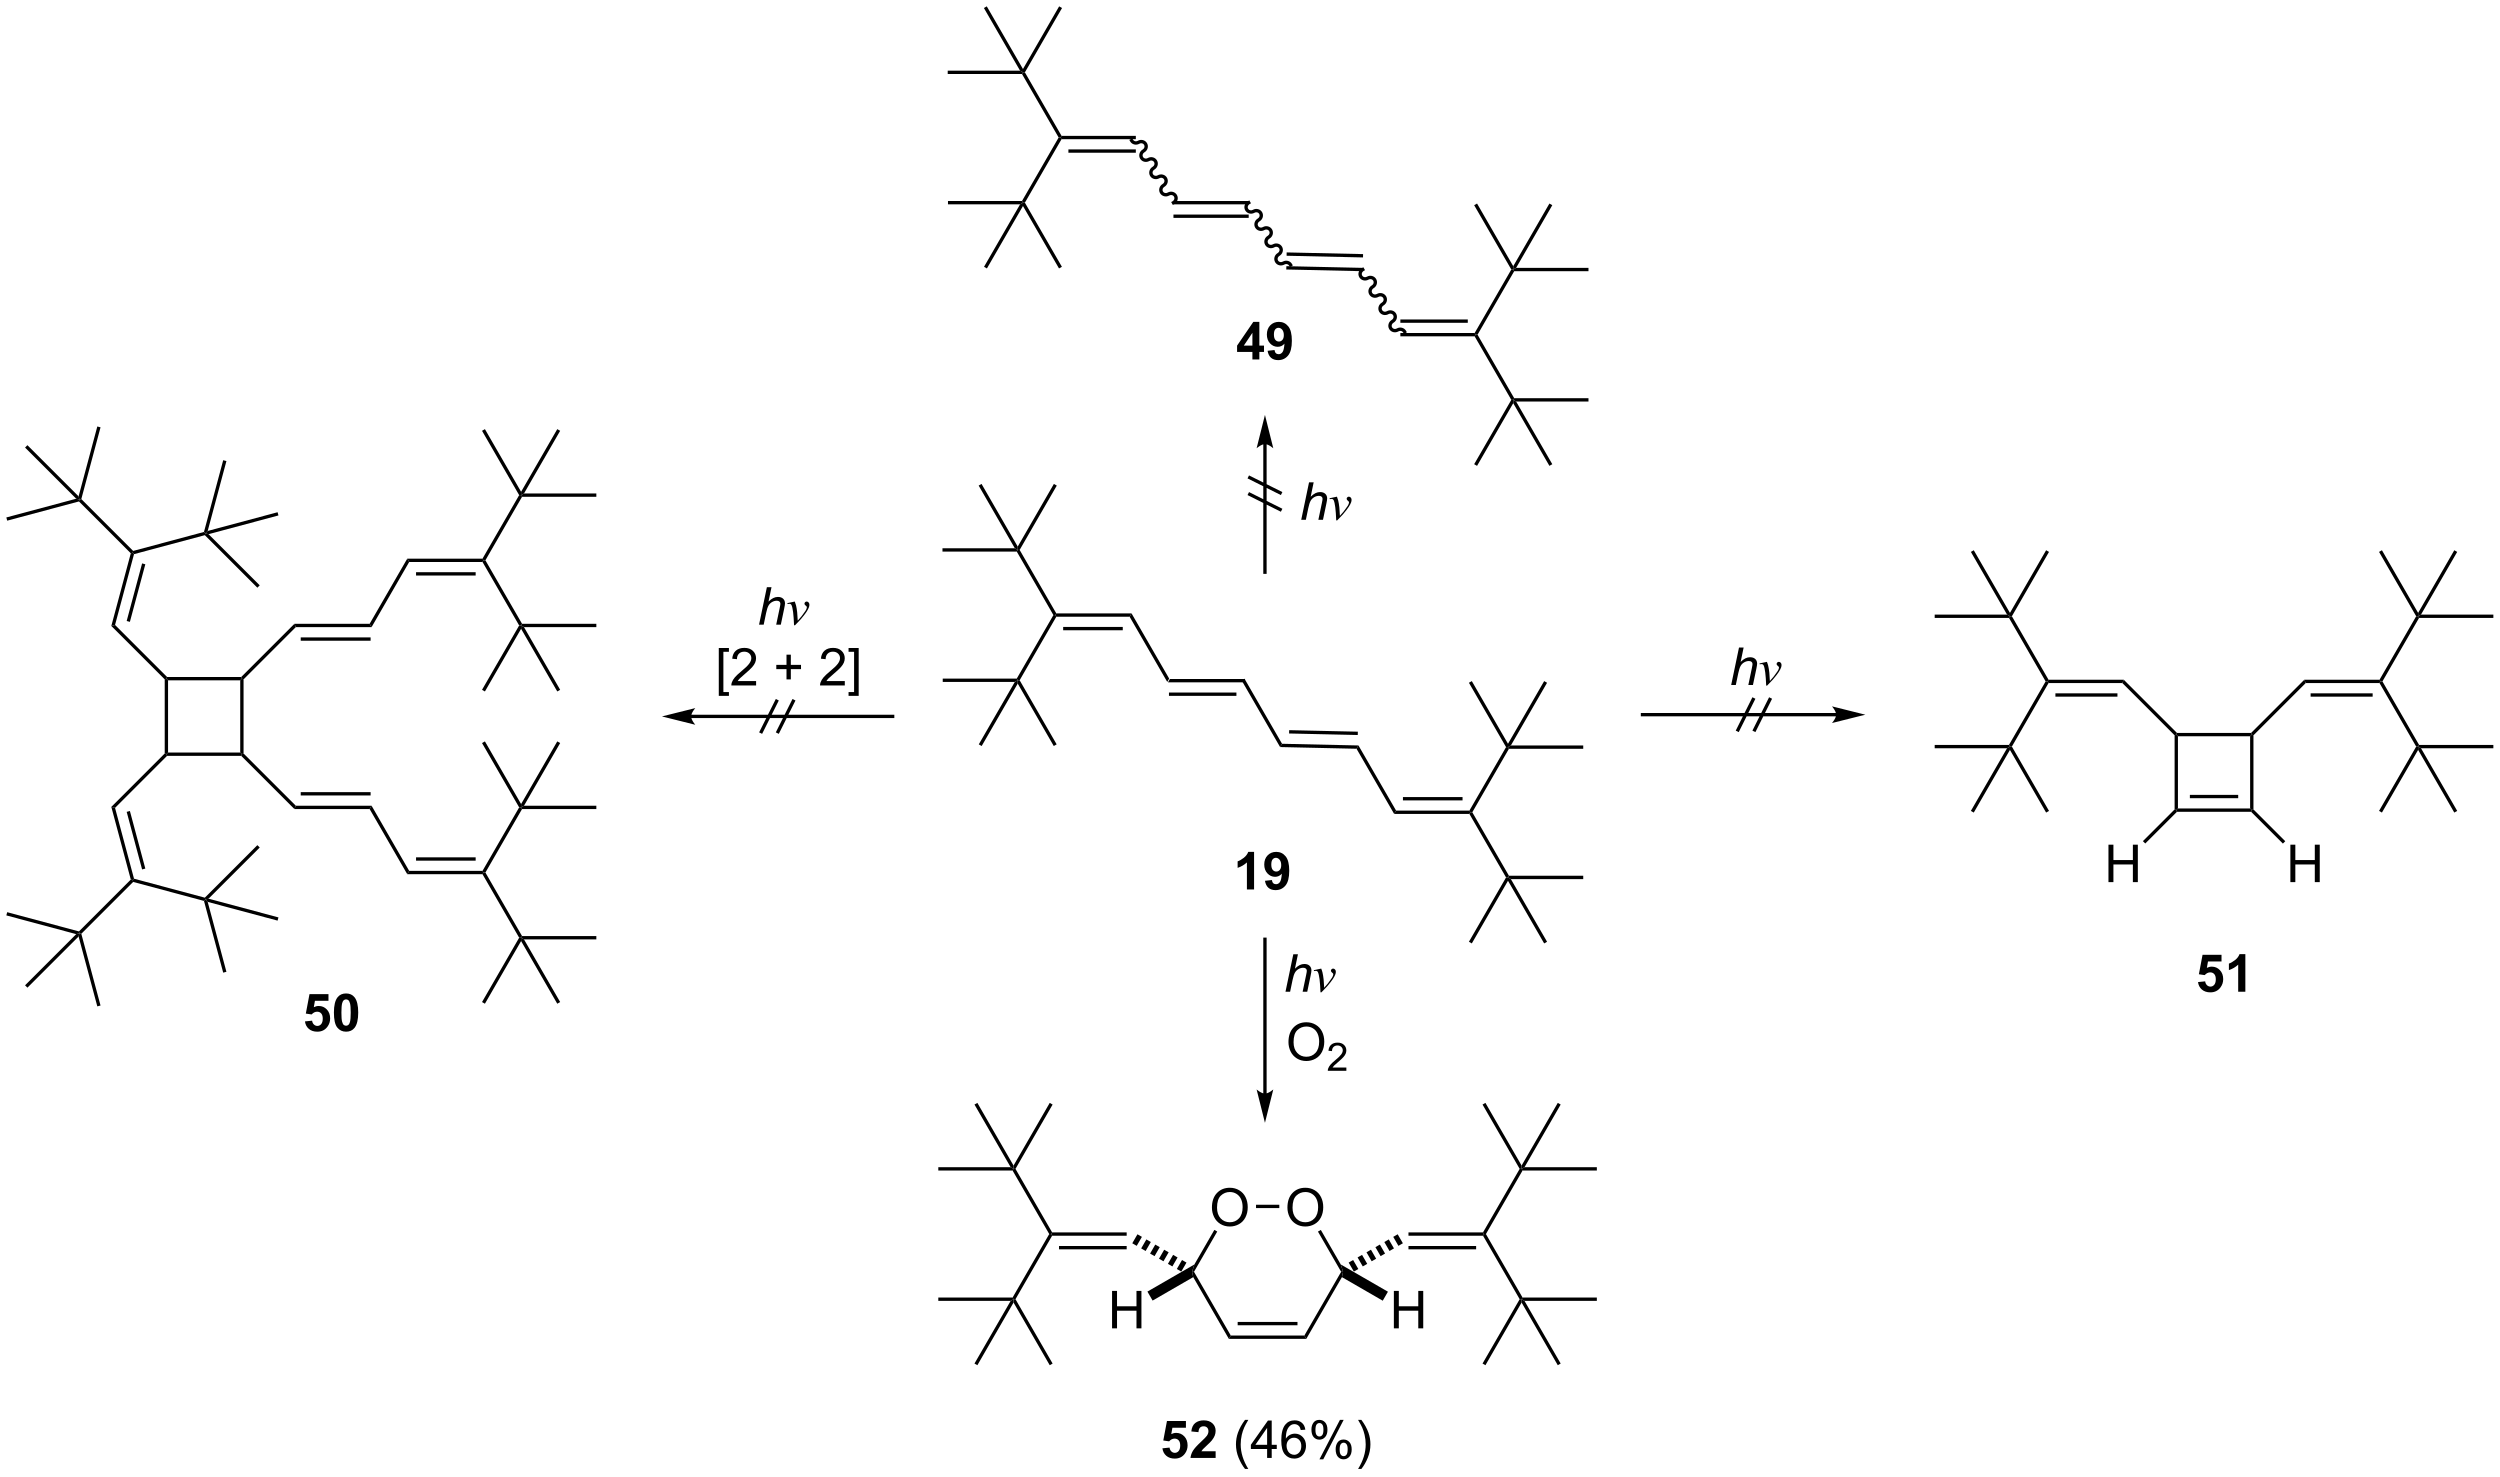 <?xml version="1.0" encoding="UTF-8"?>
<!DOCTYPE svg PUBLIC '-//W3C//DTD SVG 1.0//EN'
          'http://www.w3.org/TR/2001/REC-SVG-20010904/DTD/svg10.dtd'>
<svg stroke-dasharray="none" shape-rendering="auto" xmlns="http://www.w3.org/2000/svg" font-family="'Dialog'" text-rendering="auto" width="1024" fill-opacity="1" color-interpolation="auto" color-rendering="auto" preserveAspectRatio="xMidYMid meet" font-size="12px" viewBox="0 0 1024 605" fill="black" xmlns:xlink="http://www.w3.org/1999/xlink" stroke="black" image-rendering="auto" stroke-miterlimit="10" stroke-linecap="square" stroke-linejoin="miter" font-style="normal" stroke-width="1" height="605" stroke-dashoffset="0" font-weight="normal" stroke-opacity="1"
><!--Generated by the Batik Graphics2D SVG Generator--><defs id="genericDefs"
  /><g
  ><defs id="defs1"
    ><clipPath clipPathUnits="userSpaceOnUse" id="clipPath1"
      ><path d="M0.633 0.633 L393.902 0.633 L393.902 232.738 L0.633 232.738 L0.633 0.633 Z"
      /></clipPath
      ><clipPath clipPathUnits="userSpaceOnUse" id="clipPath2"
      ><path d="M27.096 8.396 L27.096 234.047 L409.43 234.047 L409.43 8.396 Z"
      /></clipPath
    ></defs
    ><g transform="scale(2.604,2.604) translate(-0.633,-0.633) matrix(1.029,0,0,1.029,-27.238,-8.003)"
    ><path d="M217.432 112.185 L217.137 112.695 L205.629 112.695 L205.923 112.185 ZM216.089 114.257 L205.776 114.257 L205.776 114.767 L216.089 114.767 Z" stroke="none" clip-path="url(#clipPath2)"
    /></g
    ><g transform="matrix(2.678,0,0,2.678,-72.57,-22.485)"
    ><path d="M217.137 112.695 L217.432 112.185 L223.188 122.155 L222.89 122.659 Z" stroke="none" clip-path="url(#clipPath2)"
    /></g
    ><g transform="matrix(2.678,0,0,2.678,-72.57,-22.485)"
    ><path d="M205.923 112.185 L205.629 112.695 L199.874 102.729 L200.169 102.219 Z" stroke="none" clip-path="url(#clipPath2)"
    /></g
    ><g transform="matrix(2.678,0,0,2.678,-72.57,-22.485)"
    ><path d="M200.169 102.219 L199.874 102.729 L188.66 102.729 L188.513 102.474 L188.66 102.219 ZM198.826 104.29 L189.709 104.29 L189.709 104.8 L198.826 104.8 Z" stroke="none" clip-path="url(#clipPath2)"
    /></g
    ><g transform="matrix(2.678,0,0,2.678,-72.57,-22.485)"
    ><path d="M188.66 102.219 L188.513 102.474 L188.219 102.474 L182.611 92.762 L182.759 92.507 L183.053 92.507 Z" stroke="none" clip-path="url(#clipPath2)"
    /></g
    ><g transform="matrix(2.678,0,0,2.678,-72.57,-22.485)"
    ><path d="M188.219 102.474 L188.513 102.474 L188.66 102.729 L183.053 112.44 L182.759 112.44 L182.611 112.185 Z" stroke="none" clip-path="url(#clipPath2)"
    /></g
    ><g transform="matrix(2.678,0,0,2.678,-72.57,-22.485)"
    ><path d="M183.053 92.507 L182.759 92.507 L182.759 91.997 L188.292 82.412 L188.734 82.668 Z" stroke="none" clip-path="url(#clipPath2)"
    /></g
    ><g transform="matrix(2.678,0,0,2.678,-72.57,-22.485)"
    ><path d="M182.317 92.252 L182.759 92.507 L182.611 92.762 L171.25 92.762 L171.25 92.252 Z" stroke="none" clip-path="url(#clipPath2)"
    /></g
    ><g transform="matrix(2.678,0,0,2.678,-72.57,-22.485)"
    ><path d="M182.759 91.997 L182.759 92.507 L182.317 92.252 L176.784 82.668 L177.225 82.412 Z" stroke="none" clip-path="url(#clipPath2)"
    /></g
    ><g transform="matrix(2.678,0,0,2.678,-72.57,-22.485)"
    ><path d="M182.759 112.951 L182.759 112.44 L183.053 112.44 L188.714 122.245 L188.272 122.5 Z" stroke="none" clip-path="url(#clipPath2)"
    /></g
    ><g transform="matrix(2.678,0,0,2.678,-72.57,-22.485)"
    ><path d="M182.611 112.185 L182.759 112.44 L182.317 112.695 L171.29 112.695 L171.29 112.185 Z" stroke="none" clip-path="url(#clipPath2)"
    /></g
    ><g transform="matrix(2.678,0,0,2.678,-72.57,-22.485)"
    ><path d="M182.317 112.695 L182.759 112.44 L182.759 112.951 L177.245 122.5 L176.804 122.245 Z" stroke="none" clip-path="url(#clipPath2)"
    /></g
    ><g transform="matrix(2.678,0,0,2.678,-72.57,-22.485)"
    ><path d="M234.579 122.918 L234.877 122.414 L240.63 132.378 L240.335 132.888 Z" stroke="none" clip-path="url(#clipPath2)"
    /></g
    ><g transform="matrix(2.678,0,0,2.678,-72.57,-22.485)"
    ><path d="M240.335 132.888 L240.63 132.378 L251.844 132.378 L251.991 132.633 L251.844 132.888 ZM241.679 130.816 L250.795 130.816 L250.795 130.306 L241.679 130.306 Z" stroke="none" clip-path="url(#clipPath2)"
    /></g
    ><g transform="matrix(2.678,0,0,2.678,-72.57,-22.485)"
    ><path d="M222.89 122.659 L223.188 122.155 L234.877 122.414 L234.579 122.918 ZM224.264 120.584 L234.769 120.817 L234.78 120.307 L224.275 120.074 Z" stroke="none" clip-path="url(#clipPath2)"
    /></g
    ><g transform="matrix(2.678,0,0,2.678,-72.57,-22.485)"
    ><path d="M251.844 132.888 L251.991 132.633 L252.286 132.633 L257.893 142.344 L257.745 142.6 L257.451 142.6 Z" stroke="none" clip-path="url(#clipPath2)"
    /></g
    ><g transform="matrix(2.678,0,0,2.678,-72.57,-22.485)"
    ><path d="M252.286 132.633 L251.991 132.633 L251.844 132.378 L257.451 122.666 L257.745 122.666 L257.893 122.921 Z" stroke="none" clip-path="url(#clipPath2)"
    /></g
    ><g transform="matrix(2.678,0,0,2.678,-72.57,-22.485)"
    ><path d="M257.745 122.156 L257.745 122.666 L257.451 122.666 L251.77 112.827 L252.212 112.572 Z" stroke="none" clip-path="url(#clipPath2)"
    /></g
    ><g transform="matrix(2.678,0,0,2.678,-72.57,-22.485)"
    ><path d="M257.893 122.921 L257.745 122.666 L258.187 122.411 L269.254 122.411 L269.254 122.921 Z" stroke="none" clip-path="url(#clipPath2)"
    /></g
    ><g transform="matrix(2.678,0,0,2.678,-72.57,-22.485)"
    ><path d="M258.187 122.411 L257.745 122.666 L257.745 122.156 L263.279 112.572 L263.721 112.827 Z" stroke="none" clip-path="url(#clipPath2)"
    /></g
    ><g transform="matrix(2.678,0,0,2.678,-72.57,-22.485)"
    ><path d="M257.451 142.6 L257.745 142.6 L257.745 143.11 L252.212 152.694 L251.77 152.439 Z" stroke="none" clip-path="url(#clipPath2)"
    /></g
    ><g transform="matrix(2.678,0,0,2.678,-72.57,-22.485)"
    ><path d="M258.187 142.855 L257.745 142.6 L257.893 142.344 L269.254 142.344 L269.254 142.855 Z" stroke="none" clip-path="url(#clipPath2)"
    /></g
    ><g transform="matrix(2.678,0,0,2.678,-72.57,-22.485)"
    ><path d="M257.745 143.11 L257.745 142.6 L258.187 142.855 L263.721 152.439 L263.279 152.694 Z" stroke="none" clip-path="url(#clipPath2)"
    /></g
    ><g transform="matrix(2.678,0,0,2.678,-72.57,-22.485)"
    ><path d="M218.909 144.44 L217.813 144.44 L217.813 140.302 Q217.211 140.864 216.394 141.135 L216.394 140.138 Q216.823 139.997 217.326 139.607 Q217.831 139.213 218.019 138.69 L218.909 138.69 L218.909 144.44 ZM220.575 143.114 L221.637 142.997 Q221.676 143.323 221.84 143.479 Q222.004 143.635 222.273 143.635 Q222.614 143.635 222.851 143.323 Q223.09 143.01 223.155 142.026 Q222.741 142.505 222.122 142.505 Q221.445 142.505 220.955 141.984 Q220.465 141.463 220.465 140.627 Q220.465 139.755 220.981 139.224 Q221.499 138.69 222.301 138.69 Q223.171 138.69 223.728 139.364 Q224.288 140.036 224.288 141.58 Q224.288 143.151 223.705 143.846 Q223.124 144.541 222.192 144.541 Q221.52 144.541 221.106 144.185 Q220.692 143.825 220.575 143.114 ZM223.059 140.716 Q223.059 140.185 222.814 139.893 Q222.57 139.599 222.249 139.599 Q221.945 139.599 221.744 139.841 Q221.543 140.08 221.543 140.627 Q221.543 141.182 221.762 141.442 Q221.981 141.7 222.309 141.7 Q222.624 141.7 222.84 141.45 Q223.059 141.2 223.059 140.716 Z" stroke="none" clip-path="url(#clipPath2)"
    /></g
    ><g transform="matrix(2.678,0,0,2.678,-72.57,-22.485)"
    ><path d="M220.318 76.323 L220.318 95.919 L220.318 96.174 L220.828 96.174 L220.828 95.919 L220.828 76.323 L220.828 76.068 L220.318 76.068 L220.318 76.323 ZM220.573 71.859 L219.297 76.961 C219.297 76.961 220.015 76.323 220.573 76.323 C221.131 76.323 221.848 76.961 221.848 76.961 ZM218.136 81.11 L217.908 81.566 L223.01 84.117 L223.238 83.661 ZM223.01 86.668 L223.238 86.212 L218.136 83.661 L217.908 84.117 Z" stroke="none" clip-path="url(#clipPath2)"
    /></g
    ><g transform="matrix(2.678,0,0,2.678,-72.57,-22.485)"
    ><path d="M226.121 87.899 L227.316 82.172 L228.024 82.172 L227.566 84.37 Q227.962 83.987 228.3 83.823 Q228.641 83.657 229.001 83.657 Q229.516 83.657 229.8 83.928 Q230.087 84.198 230.087 84.644 Q230.087 84.862 229.962 85.448 L229.449 87.899 L228.743 87.899 L229.269 85.386 Q229.384 84.839 229.384 84.698 Q229.384 84.495 229.243 84.368 Q229.102 84.237 228.837 84.237 Q228.454 84.237 228.105 84.441 Q227.759 84.641 227.561 84.99 Q227.363 85.339 227.199 86.118 L226.829 87.899 L226.121 87.899 Z" stroke="none" clip-path="url(#clipPath2)"
    /></g
    ><g transform="matrix(2.678,0,0,2.678,-72.57,-22.485)"
    ><path d="M230.452 84.605 L231.583 84.362 Q231.702 84.652 231.778 84.954 Q231.882 85.394 231.95 86.001 Q231.981 86.305 232.036 87.29 Q232.523 86.751 232.617 86.62 Q233.132 85.922 233.21 85.8 Q233.34 85.594 233.39 85.438 Q233.434 85.321 233.434 85.214 Q233.434 85.112 233.252 84.98 Q233.07 84.847 233.07 84.683 Q233.07 84.558 233.169 84.462 Q233.27 84.362 233.406 84.362 Q233.57 84.362 233.695 84.498 Q233.82 84.633 233.82 84.831 Q233.82 85.032 233.757 85.214 Q233.656 85.511 233.377 85.941 Q233.101 86.368 232.484 87.087 Q232.406 87.175 231.617 87.993 L231.473 87.993 Q231.38 85.519 231.083 84.907 Q230.984 84.706 230.757 84.706 Q230.661 84.706 230.481 84.743 L230.452 84.605 Z" stroke="none" clip-path="url(#clipPath2)"
    /></g
    ><g transform="matrix(2.678,0,0,2.678,-72.57,-22.485)"
    ><path d="M218.087 39.141 L218.087 39.651 L206.578 39.651 L206.578 39.141 ZM218.087 41.212 L206.578 41.212 L206.578 41.722 L218.087 41.722 Z" stroke="none" clip-path="url(#clipPath2)"
    /></g
    ><g transform="matrix(2.678,0,0,2.678,-72.57,-22.485)"
    ><path d="M217.959 39.175 C217.458 39.464 217.279 40.093 217.559 40.58 C217.84 41.066 218.474 41.226 218.976 40.936 C219.234 40.788 219.556 40.864 219.696 41.106 C219.836 41.348 219.741 41.665 219.483 41.814 C218.981 42.104 218.802 42.733 219.083 43.219 C219.364 43.706 219.998 43.865 220.5 43.576 C220.757 43.427 221.08 43.503 221.22 43.745 C221.36 43.988 221.265 44.305 221.007 44.454 C220.505 44.743 220.326 45.372 220.607 45.859 C220.888 46.345 221.522 46.505 222.024 46.215 C222.281 46.066 222.604 46.142 222.744 46.385 C222.884 46.627 222.788 46.944 222.531 47.093 C222.029 47.383 221.85 48.012 222.131 48.498 C222.412 48.985 223.046 49.144 223.548 48.855 C223.805 48.706 224.128 48.782 224.268 49.024 L224.395 49.245 L224.837 48.99 L224.71 48.769 C224.429 48.283 223.795 48.123 223.293 48.413 C223.035 48.562 222.713 48.486 222.573 48.243 C222.433 48.001 222.528 47.684 222.786 47.535 C223.287 47.245 223.467 46.616 223.186 46.13 C222.905 45.643 222.271 45.484 221.769 45.773 C221.511 45.922 221.189 45.846 221.049 45.604 C220.909 45.361 221.004 45.044 221.262 44.896 C221.764 44.606 221.943 43.977 221.662 43.49 C221.381 43.004 220.747 42.844 220.245 43.134 C219.988 43.283 219.665 43.207 219.525 42.964 C219.385 42.722 219.481 42.405 219.738 42.256 C220.24 41.967 220.419 41.337 220.138 40.851 C219.857 40.364 219.223 40.205 218.721 40.494 C218.464 40.643 218.141 40.567 218.001 40.325 C217.861 40.083 217.957 39.765 218.214 39.617 L218.435 39.489 L218.18 39.047 L217.959 39.175 Z" stroke="none" clip-path="url(#clipPath2)"
    /></g
    ><g transform="matrix(2.678,0,0,2.678,-72.57,-22.485)"
    ><path d="M206.706 39.617 C207.207 39.327 207.386 38.698 207.105 38.212 C206.825 37.725 206.19 37.565 205.689 37.855 C205.431 38.004 205.109 37.928 204.969 37.685 C204.829 37.443 204.924 37.126 205.182 36.977 C205.683 36.688 205.862 36.059 205.582 35.572 C205.301 35.086 204.666 34.926 204.165 35.215 C203.907 35.364 203.585 35.288 203.445 35.046 C203.305 34.804 203.4 34.486 203.658 34.338 C204.159 34.048 204.338 33.419 204.058 32.933 C203.777 32.446 203.143 32.286 202.641 32.576 C202.383 32.725 202.061 32.649 201.921 32.407 C201.781 32.164 201.876 31.847 202.134 31.698 C202.636 31.409 202.815 30.78 202.534 30.293 C202.253 29.807 201.619 29.647 201.117 29.937 C200.859 30.085 200.537 30.009 200.397 29.767 L200.27 29.546 L199.828 29.801 L199.955 30.022 C200.236 30.509 200.87 30.668 201.372 30.379 C201.629 30.23 201.952 30.306 202.092 30.548 C202.232 30.79 202.136 31.108 201.879 31.256 C201.377 31.546 201.198 32.175 201.479 32.661 C201.76 33.148 202.394 33.308 202.896 33.018 C203.153 32.869 203.476 32.945 203.616 33.188 C203.756 33.43 203.66 33.747 203.403 33.896 C202.901 34.185 202.722 34.814 203.003 35.301 C203.284 35.787 203.918 35.947 204.42 35.657 C204.677 35.509 205 35.585 205.139 35.827 C205.28 36.069 205.184 36.386 204.927 36.535 C204.425 36.825 204.246 37.454 204.527 37.94 C204.808 38.427 205.442 38.587 205.944 38.297 C206.201 38.148 206.523 38.224 206.663 38.466 C206.803 38.709 206.708 39.026 206.451 39.175 L206.23 39.302 L206.484 39.744 L206.706 39.617 Z" stroke="none" clip-path="url(#clipPath2)"
    /></g
    ><g transform="matrix(2.678,0,0,2.678,-72.57,-22.485)"
    ><path d="M200.824 29.174 L200.824 29.684 L189.462 29.684 L189.315 29.429 L189.462 29.174 ZM200.824 31.245 L190.511 31.245 L190.511 31.756 L200.824 31.756 Z" stroke="none" clip-path="url(#clipPath2)"
    /></g
    ><g transform="matrix(2.678,0,0,2.678,-72.57,-22.485)"
    ><path d="M189.462 29.174 L189.315 29.429 L189.02 29.429 L183.413 19.717 L183.561 19.462 L183.855 19.462 Z" stroke="none" clip-path="url(#clipPath2)"
    /></g
    ><g transform="matrix(2.678,0,0,2.678,-72.57,-22.485)"
    ><path d="M189.02 29.429 L189.315 29.429 L189.462 29.684 L183.855 39.396 L183.561 39.396 L183.413 39.141 Z" stroke="none" clip-path="url(#clipPath2)"
    /></g
    ><g transform="matrix(2.678,0,0,2.678,-72.57,-22.485)"
    ><path d="M183.855 19.462 L183.561 19.462 L183.561 18.952 L189.094 9.368 L189.536 9.623 Z" stroke="none" clip-path="url(#clipPath2)"
    /></g
    ><g transform="matrix(2.678,0,0,2.678,-72.57,-22.485)"
    ><path d="M183.119 19.207 L183.561 19.462 L183.413 19.717 L172.052 19.717 L172.052 19.207 Z" stroke="none" clip-path="url(#clipPath2)"
    /></g
    ><g transform="matrix(2.678,0,0,2.678,-72.57,-22.485)"
    ><path d="M183.561 18.952 L183.561 19.462 L183.119 19.207 L177.585 9.623 L178.027 9.368 Z" stroke="none" clip-path="url(#clipPath2)"
    /></g
    ><g transform="matrix(2.678,0,0,2.678,-72.57,-22.485)"
    ><path d="M183.561 39.906 L183.561 39.396 L183.855 39.396 L189.516 49.2 L189.074 49.455 Z" stroke="none" clip-path="url(#clipPath2)"
    /></g
    ><g transform="matrix(2.678,0,0,2.678,-72.57,-22.485)"
    ><path d="M183.413 39.141 L183.561 39.396 L183.119 39.651 L172.092 39.651 L172.092 39.141 Z" stroke="none" clip-path="url(#clipPath2)"
    /></g
    ><g transform="matrix(2.678,0,0,2.678,-72.57,-22.485)"
    ><path d="M183.119 39.651 L183.561 39.396 L183.561 39.906 L178.047 49.455 L177.606 49.2 Z" stroke="none" clip-path="url(#clipPath2)"
    /></g
    ><g transform="matrix(2.678,0,0,2.678,-72.57,-22.485)"
    ><path d="M235.403 49.4 C234.901 49.69 234.722 50.319 235.003 50.805 C235.284 51.292 235.918 51.451 236.419 51.162 C236.677 51.013 236.999 51.089 237.139 51.331 C237.279 51.574 237.184 51.891 236.927 52.04 C236.425 52.329 236.246 52.958 236.527 53.445 C236.807 53.931 237.442 54.091 237.943 53.801 C238.201 53.653 238.523 53.728 238.663 53.971 C238.803 54.213 238.708 54.53 238.451 54.679 C237.949 54.969 237.77 55.598 238.05 56.084 C238.331 56.571 238.966 56.73 239.467 56.441 C239.725 56.292 240.047 56.368 240.187 56.61 C240.327 56.853 240.232 57.17 239.974 57.319 C239.473 57.608 239.294 58.237 239.574 58.724 C239.855 59.21 240.489 59.37 240.991 59.08 C241.249 58.931 241.571 59.007 241.711 59.25 L241.839 59.471 L242.28 59.216 L242.153 58.995 C241.872 58.508 241.238 58.349 240.736 58.638 C240.479 58.787 240.156 58.711 240.016 58.469 C239.876 58.226 239.972 57.909 240.229 57.761 C240.731 57.471 240.91 56.842 240.629 56.355 C240.348 55.869 239.714 55.709 239.212 55.999 C238.955 56.148 238.632 56.072 238.493 55.829 C238.352 55.587 238.448 55.27 238.705 55.121 C239.207 54.831 239.386 54.202 239.105 53.716 C238.825 53.229 238.19 53.07 237.689 53.359 C237.431 53.508 237.109 53.432 236.969 53.19 C236.829 52.947 236.924 52.63 237.181 52.482 C237.683 52.192 237.862 51.563 237.581 51.076 C237.301 50.59 236.666 50.43 236.165 50.72 C235.907 50.869 235.585 50.793 235.445 50.55 C235.305 50.308 235.4 49.991 235.658 49.842 L235.879 49.715 L235.624 49.273 L235.403 49.4 Z" stroke="none" clip-path="url(#clipPath2)"
    /></g
    ><g transform="matrix(2.678,0,0,2.678,-72.57,-22.485)"
    ><path d="M241.285 59.843 L241.285 59.333 L252.646 59.333 L252.793 59.588 L252.646 59.843 ZM241.285 57.772 L251.597 57.772 L251.597 57.261 L241.285 57.261 Z" stroke="none" clip-path="url(#clipPath2)"
    /></g
    ><g transform="matrix(2.678,0,0,2.678,-72.57,-22.485)"
    ><path d="M223.835 49.617 L223.847 49.107 L235.536 49.366 L235.524 49.876 ZM223.882 47.514 L235.571 47.772 L235.582 47.262 L223.893 47.003 Z" stroke="none" clip-path="url(#clipPath2)"
    /></g
    ><g transform="matrix(2.678,0,0,2.678,-72.57,-22.485)"
    ><path d="M252.646 59.843 L252.793 59.588 L253.088 59.588 L258.695 69.3 L258.548 69.555 L258.253 69.555 Z" stroke="none" clip-path="url(#clipPath2)"
    /></g
    ><g transform="matrix(2.678,0,0,2.678,-72.57,-22.485)"
    ><path d="M253.088 59.588 L252.793 59.588 L252.646 59.333 L258.253 49.621 L258.548 49.621 L258.695 49.876 Z" stroke="none" clip-path="url(#clipPath2)"
    /></g
    ><g transform="matrix(2.678,0,0,2.678,-72.57,-22.485)"
    ><path d="M258.548 49.111 L258.548 49.621 L258.253 49.621 L252.572 39.782 L253.014 39.527 Z" stroke="none" clip-path="url(#clipPath2)"
    /></g
    ><g transform="matrix(2.678,0,0,2.678,-72.57,-22.485)"
    ><path d="M258.695 49.876 L258.548 49.621 L258.989 49.366 L270.056 49.366 L270.056 49.876 Z" stroke="none" clip-path="url(#clipPath2)"
    /></g
    ><g transform="matrix(2.678,0,0,2.678,-72.57,-22.485)"
    ><path d="M258.989 49.366 L258.548 49.621 L258.548 49.111 L264.081 39.527 L264.523 39.782 Z" stroke="none" clip-path="url(#clipPath2)"
    /></g
    ><g transform="matrix(2.678,0,0,2.678,-72.57,-22.485)"
    ><path d="M258.253 69.555 L258.548 69.555 L258.548 70.065 L253.014 79.649 L252.572 79.394 Z" stroke="none" clip-path="url(#clipPath2)"
    /></g
    ><g transform="matrix(2.678,0,0,2.678,-72.57,-22.485)"
    ><path d="M258.989 69.81 L258.548 69.555 L258.695 69.3 L270.056 69.3 L270.056 69.81 Z" stroke="none" clip-path="url(#clipPath2)"
    /></g
    ><g transform="matrix(2.678,0,0,2.678,-72.57,-22.485)"
    ><path d="M258.548 70.065 L258.548 69.555 L258.989 69.81 L264.523 79.394 L264.081 79.649 Z" stroke="none" clip-path="url(#clipPath2)"
    /></g
    ><g transform="matrix(2.678,0,0,2.678,-72.57,-22.485)"
    ><path d="M218.654 63.375 L218.654 62.221 L216.31 62.221 L216.31 61.26 L218.795 57.625 L219.717 57.625 L219.717 61.258 L220.428 61.258 L220.428 62.221 L219.717 62.221 L219.717 63.375 L218.654 63.375 ZM218.654 61.258 L218.654 59.3 L217.339 61.258 L218.654 61.258 ZM220.976 62.05 L222.038 61.932 Q222.077 62.258 222.241 62.414 Q222.405 62.57 222.674 62.57 Q223.015 62.57 223.252 62.258 Q223.491 61.945 223.556 60.961 Q223.142 61.44 222.523 61.44 Q221.845 61.44 221.356 60.919 Q220.866 60.398 220.866 59.562 Q220.866 58.69 221.382 58.159 Q221.9 57.625 222.702 57.625 Q223.572 57.625 224.129 58.3 Q224.689 58.971 224.689 60.516 Q224.689 62.086 224.106 62.781 Q223.525 63.477 222.593 63.477 Q221.921 63.477 221.507 63.12 Q221.093 62.76 220.976 62.05 ZM223.46 59.651 Q223.46 59.12 223.215 58.828 Q222.97 58.534 222.65 58.534 Q222.345 58.534 222.145 58.776 Q221.944 59.016 221.944 59.562 Q221.944 60.117 222.163 60.378 Q222.382 60.635 222.71 60.635 Q223.025 60.635 223.241 60.385 Q223.46 60.135 223.46 59.651 Z" stroke="none" clip-path="url(#clipPath2)"
    /></g
    ><g transform="matrix(2.678,0,0,2.678,-72.57,-22.485)"
    ><path d="M224.011 193.103 Q224.011 191.676 224.777 190.871 Q225.543 190.064 226.754 190.064 Q227.545 190.064 228.181 190.444 Q228.819 190.822 229.152 191.499 Q229.488 192.176 229.488 193.035 Q229.488 193.908 229.136 194.595 Q228.785 195.283 228.139 195.637 Q227.496 195.991 226.748 195.991 Q225.941 195.991 225.303 195.6 Q224.668 195.207 224.339 194.533 Q224.011 193.856 224.011 193.103 ZM224.793 193.113 Q224.793 194.15 225.347 194.746 Q225.905 195.34 226.746 195.34 Q227.6 195.34 228.152 194.738 Q228.707 194.137 228.707 193.033 Q228.707 192.332 228.47 191.811 Q228.233 191.291 227.777 191.004 Q227.324 190.715 226.756 190.715 Q225.951 190.715 225.371 191.27 Q224.793 191.822 224.793 193.113 Z" stroke="none" clip-path="url(#clipPath2)"
    /></g
    ><g transform="matrix(2.678,0,0,2.678,-72.57,-22.485)"
    ><path d="M212.463 193.103 Q212.463 191.676 213.228 190.871 Q213.994 190.064 215.205 190.064 Q215.996 190.064 216.632 190.444 Q217.27 190.822 217.603 191.499 Q217.939 192.176 217.939 193.035 Q217.939 193.908 217.588 194.595 Q217.236 195.283 216.59 195.637 Q215.947 195.991 215.2 195.991 Q214.392 195.991 213.754 195.6 Q213.119 195.207 212.791 194.533 Q212.463 193.856 212.463 193.103 ZM213.244 193.113 Q213.244 194.15 213.798 194.746 Q214.356 195.34 215.197 195.34 Q216.051 195.34 216.603 194.738 Q217.158 194.137 217.158 193.033 Q217.158 192.332 216.921 191.811 Q216.684 191.291 216.228 191.004 Q215.775 190.715 215.207 190.715 Q214.403 190.715 213.822 191.27 Q213.244 191.822 213.244 193.113 Z" stroke="none" clip-path="url(#clipPath2)"
    /></g
    ><g transform="matrix(2.678,0,0,2.678,-72.57,-22.485)"
    ><path d="M222.768 192.662 L222.768 193.172 L219.208 193.172 L219.208 192.662 Z" stroke="none" clip-path="url(#clipPath2)"
    /></g
    ><g transform="matrix(2.678,0,0,2.678,-72.57,-22.485)"
    ><path d="M212.833 196.506 L213.275 196.761 L209.72 202.919 L209.425 202.919 L209.777 201.799 Z" stroke="none" clip-path="url(#clipPath2)"
    /></g
    ><g transform="matrix(2.678,0,0,2.678,-72.57,-22.485)"
    ><path d="M209.601 203.733 L209.425 202.919 L209.72 202.919 L215.347 212.665 L215.052 213.175 Z" stroke="none" clip-path="url(#clipPath2)"
    /></g
    ><g transform="matrix(2.678,0,0,2.678,-72.57,-22.485)"
    ><path d="M215.052 213.175 L215.347 212.665 L226.601 212.665 L226.896 213.175 ZM216.4 211.096 L225.548 211.096 L225.548 210.586 L216.4 210.586 Z" stroke="none" clip-path="url(#clipPath2)"
    /></g
    ><g transform="matrix(2.678,0,0,2.678,-72.57,-22.485)"
    ><path d="M226.896 213.175 L226.601 212.665 L232.228 202.919 L232.523 202.919 L232.347 203.733 Z" stroke="none" clip-path="url(#clipPath2)"
    /></g
    ><g transform="matrix(2.678,0,0,2.678,-72.57,-22.485)"
    ><path d="M232.171 201.799 L232.523 202.919 L232.228 202.919 L228.678 196.769 L229.12 196.514 Z" stroke="none" clip-path="url(#clipPath2)"
    /></g
    ><g transform="matrix(2.678,0,0,2.678,-72.57,-22.485)"
    ><path d="M240.29 211.568 L240.29 205.841 L241.048 205.841 L241.048 208.193 L244.024 208.193 L244.024 205.841 L244.782 205.841 L244.782 211.568 L244.024 211.568 L244.024 208.868 L241.048 208.868 L241.048 211.568 L240.29 211.568 Z" stroke="none" clip-path="url(#clipPath2)"
    /></g
    ><g transform="matrix(2.678,0,0,2.678,-72.57,-22.485)"
    ><path d="M232.347 203.733 L232.523 202.919 L232.171 201.799 L239.383 205.963 L238.589 207.338 Z" stroke="none" clip-path="url(#clipPath2)"
    /></g
    ><g transform="matrix(2.678,0,0,2.678,-72.57,-22.485)"
    ><path d="M241.669 198.554 L240.987 198.948 L240.194 197.573 L240.875 197.18 ZM240.306 199.341 L239.624 199.735 L238.831 198.36 L239.512 197.967 ZM238.943 200.129 L238.261 200.522 L237.467 199.147 L238.149 198.754 ZM237.579 200.916 L236.898 201.309 L236.104 199.934 L236.786 199.541 ZM236.216 201.703 L235.535 202.096 L234.741 200.721 L235.423 200.328 ZM234.853 202.49 L234.172 202.883 L233.378 201.508 L234.059 201.115 Z" stroke="none" clip-path="url(#clipPath2)"
    /></g
    ><g transform="matrix(2.678,0,0,2.678,-72.57,-22.485)"
    ><path d="M197.189 211.568 L197.189 205.841 L197.947 205.841 L197.947 208.193 L200.924 208.193 L200.924 205.841 L201.681 205.841 L201.681 211.568 L200.924 211.568 L200.924 208.868 L197.947 208.868 L197.947 211.568 L197.189 211.568 Z" stroke="none" clip-path="url(#clipPath2)"
    /></g
    ><g transform="matrix(2.678,0,0,2.678,-72.57,-22.485)"
    ><path d="M207.776 202.883 L207.095 202.49 L207.888 201.115 L208.57 201.508 ZM206.413 202.096 L205.732 201.703 L206.525 200.328 L207.207 200.721 ZM205.05 201.309 L204.368 200.916 L205.162 199.541 L205.844 199.934 ZM203.687 200.522 L203.005 200.129 L203.799 198.754 L204.48 199.147 ZM202.323 199.735 L201.642 199.341 L202.436 197.967 L203.117 198.36 ZM200.96 198.948 L200.279 198.554 L201.072 197.18 L201.754 197.573 Z" stroke="none" clip-path="url(#clipPath2)"
    /></g
    ><g transform="matrix(2.678,0,0,2.678,-72.57,-22.485)"
    ><path d="M203.39 207.32 L202.596 205.945 L209.777 201.799 L209.425 202.919 L209.601 203.733 Z" stroke="none" clip-path="url(#clipPath2)"
    /></g
    ><g transform="matrix(2.678,0,0,2.678,-72.57,-22.485)"
    ><path d="M242.524 197.399 L242.524 196.889 L253.926 196.889 L254.073 197.144 L253.926 197.399 ZM242.524 199.478 L252.873 199.478 L252.873 198.968 L242.524 198.968 Z" stroke="none" clip-path="url(#clipPath2)"
    /></g
    ><g transform="matrix(2.678,0,0,2.678,-72.57,-22.485)"
    ><path d="M199.424 196.889 L199.424 197.399 L188.022 197.399 L187.875 197.144 L188.022 196.889 ZM199.424 198.968 L189.075 198.968 L189.075 199.478 L199.424 199.478 Z" stroke="none" clip-path="url(#clipPath2)"
    /></g
    ><g transform="matrix(2.678,0,0,2.678,-72.57,-22.485)"
    ><path d="M254.368 197.144 L254.073 197.144 L253.926 196.889 L259.533 187.177 L259.827 187.177 L259.974 187.433 Z" stroke="none" clip-path="url(#clipPath2)"
    /></g
    ><g transform="matrix(2.678,0,0,2.678,-72.57,-22.485)"
    ><path d="M253.926 197.399 L254.073 197.144 L254.368 197.144 L259.974 206.856 L259.827 207.111 L259.533 207.111 Z" stroke="none" clip-path="url(#clipPath2)"
    /></g
    ><g transform="matrix(2.678,0,0,2.678,-72.57,-22.485)"
    ><path d="M188.022 196.889 L187.875 197.144 L187.58 197.144 L181.973 187.433 L182.12 187.177 L182.415 187.177 Z" stroke="none" clip-path="url(#clipPath2)"
    /></g
    ><g transform="matrix(2.678,0,0,2.678,-72.57,-22.485)"
    ><path d="M187.58 197.144 L187.875 197.144 L188.022 197.399 L182.415 207.111 L182.12 207.111 L181.973 206.856 Z" stroke="none" clip-path="url(#clipPath2)"
    /></g
    ><g transform="matrix(2.678,0,0,2.678,-72.57,-22.485)"
    ><path d="M259.827 186.667 L259.827 187.177 L259.533 187.177 L253.852 177.338 L254.294 177.083 Z" stroke="none" clip-path="url(#clipPath2)"
    /></g
    ><g transform="matrix(2.678,0,0,2.678,-72.57,-22.485)"
    ><path d="M259.974 187.433 L259.827 187.177 L260.269 186.922 L271.336 186.922 L271.336 187.433 Z" stroke="none" clip-path="url(#clipPath2)"
    /></g
    ><g transform="matrix(2.678,0,0,2.678,-72.57,-22.485)"
    ><path d="M260.269 186.922 L259.827 187.177 L259.827 186.667 L265.361 177.083 L265.803 177.338 Z" stroke="none" clip-path="url(#clipPath2)"
    /></g
    ><g transform="matrix(2.678,0,0,2.678,-72.57,-22.485)"
    ><path d="M259.533 207.111 L259.827 207.111 L259.827 207.621 L254.294 217.205 L253.852 216.95 Z" stroke="none" clip-path="url(#clipPath2)"
    /></g
    ><g transform="matrix(2.678,0,0,2.678,-72.57,-22.485)"
    ><path d="M260.269 207.366 L259.827 207.111 L259.974 206.856 L271.336 206.856 L271.336 207.366 Z" stroke="none" clip-path="url(#clipPath2)"
    /></g
    ><g transform="matrix(2.678,0,0,2.678,-72.57,-22.485)"
    ><path d="M259.827 207.621 L259.827 207.111 L260.269 207.366 L265.803 216.95 L265.361 217.205 Z" stroke="none" clip-path="url(#clipPath2)"
    /></g
    ><g transform="matrix(2.678,0,0,2.678,-72.57,-22.485)"
    ><path d="M182.415 187.177 L182.12 187.177 L182.12 186.667 L187.654 177.083 L188.096 177.338 Z" stroke="none" clip-path="url(#clipPath2)"
    /></g
    ><g transform="matrix(2.678,0,0,2.678,-72.57,-22.485)"
    ><path d="M181.679 186.922 L182.12 187.177 L181.973 187.433 L170.612 187.433 L170.612 186.922 Z" stroke="none" clip-path="url(#clipPath2)"
    /></g
    ><g transform="matrix(2.678,0,0,2.678,-72.57,-22.485)"
    ><path d="M182.12 186.667 L182.12 187.177 L181.679 186.922 L176.145 177.338 L176.587 177.083 Z" stroke="none" clip-path="url(#clipPath2)"
    /></g
    ><g transform="matrix(2.678,0,0,2.678,-72.57,-22.485)"
    ><path d="M181.973 206.856 L182.12 207.111 L181.679 207.366 L170.612 207.366 L170.612 206.856 Z" stroke="none" clip-path="url(#clipPath2)"
    /></g
    ><g transform="matrix(2.678,0,0,2.678,-72.57,-22.485)"
    ><path d="M181.679 207.366 L182.12 207.111 L182.12 207.621 L176.587 217.205 L176.145 216.95 Z" stroke="none" clip-path="url(#clipPath2)"
    /></g
    ><g transform="matrix(2.678,0,0,2.678,-72.57,-22.485)"
    ><path d="M182.12 207.621 L182.12 207.111 L182.415 207.111 L188.096 216.95 L187.654 217.205 Z" stroke="none" clip-path="url(#clipPath2)"
    /></g
    ><g transform="matrix(2.678,0,0,2.678,-72.57,-22.485)"
    ><path d="M220.828 175.664 L220.828 152.059 L220.828 151.804 L220.318 151.804 L220.318 152.059 L220.318 175.664 L220.318 175.919 L220.828 175.919 L220.828 175.664 ZM220.573 180.129 L221.848 175.026 C221.848 175.026 221.131 175.664 220.573 175.664 C220.015 175.664 219.297 175.026 219.297 175.026 Z" stroke="none" clip-path="url(#clipPath2)"
    /></g
    ><g transform="matrix(2.678,0,0,2.678,-72.57,-22.485)"
    ><path d="M223.715 160.079 L224.91 154.352 L225.618 154.352 L225.16 156.55 Q225.556 156.167 225.894 156.003 Q226.236 155.837 226.595 155.837 Q227.111 155.837 227.394 156.107 Q227.681 156.378 227.681 156.823 Q227.681 157.042 227.556 157.628 L227.043 160.079 L226.337 160.079 L226.863 157.566 Q226.978 157.019 226.978 156.878 Q226.978 156.675 226.837 156.548 Q226.696 156.417 226.431 156.417 Q226.048 156.417 225.699 156.62 Q225.353 156.821 225.155 157.17 Q224.957 157.519 224.793 158.298 L224.423 160.079 L223.715 160.079 Z" stroke="none" clip-path="url(#clipPath2)"
    /></g
    ><g transform="matrix(2.678,0,0,2.678,-72.57,-22.485)"
    ><path d="M228.047 156.784 L229.177 156.542 Q229.297 156.831 229.372 157.133 Q229.476 157.573 229.544 158.18 Q229.575 158.485 229.63 159.469 Q230.117 158.93 230.21 158.8 Q230.726 158.102 230.804 157.98 Q230.935 157.774 230.984 157.618 Q231.028 157.501 231.028 157.394 Q231.028 157.292 230.846 157.159 Q230.664 157.027 230.664 156.863 Q230.664 156.738 230.763 156.641 Q230.864 156.542 231 156.542 Q231.164 156.542 231.289 156.678 Q231.414 156.813 231.414 157.011 Q231.414 157.212 231.351 157.394 Q231.25 157.691 230.971 158.12 Q230.695 158.548 230.078 159.266 Q230 159.355 229.21 160.173 L229.067 160.173 Q228.974 157.698 228.677 157.087 Q228.578 156.886 228.351 156.886 Q228.255 156.886 228.075 156.923 L228.047 156.784 Z" stroke="none" clip-path="url(#clipPath2)"
    /></g
    ><g transform="matrix(2.678,0,0,2.678,-72.57,-22.485)"
    ><path d="M224.169 167.79 Q224.169 166.363 224.935 165.558 Q225.7 164.751 226.911 164.751 Q227.703 164.751 228.338 165.131 Q228.976 165.508 229.31 166.185 Q229.645 166.863 229.645 167.722 Q229.645 168.594 229.294 169.282 Q228.942 169.969 228.297 170.323 Q227.653 170.678 226.906 170.678 Q226.099 170.678 225.461 170.287 Q224.825 169.894 224.497 169.219 Q224.169 168.542 224.169 167.79 ZM224.95 167.8 Q224.95 168.837 225.505 169.433 Q226.062 170.027 226.903 170.027 Q227.757 170.027 228.31 169.425 Q228.864 168.823 228.864 167.719 Q228.864 167.019 228.627 166.498 Q228.39 165.977 227.935 165.691 Q227.481 165.402 226.914 165.402 Q226.109 165.402 225.528 165.956 Q224.95 166.508 224.95 167.8 Z" stroke="none" clip-path="url(#clipPath2)"
    /></g
    ><g transform="matrix(2.678,0,0,2.678,-72.57,-22.485)"
    ><path d="M233.025 171.671 L233.025 172.179 L230.185 172.179 Q230.179 171.987 230.248 171.811 Q230.355 171.522 230.593 171.241 Q230.834 170.96 231.285 170.591 Q231.984 170.017 232.23 169.681 Q232.476 169.345 232.476 169.046 Q232.476 168.733 232.251 168.518 Q232.029 168.302 231.668 168.302 Q231.287 168.302 231.058 168.53 Q230.83 168.759 230.828 169.163 L230.285 169.108 Q230.341 168.501 230.705 168.185 Q231.068 167.866 231.679 167.866 Q232.298 167.866 232.658 168.21 Q233.019 168.552 233.019 169.058 Q233.019 169.315 232.914 169.565 Q232.808 169.814 232.562 170.089 Q232.318 170.364 231.75 170.845 Q231.275 171.243 231.14 171.386 Q231.005 171.528 230.918 171.671 L233.025 171.671 Z" stroke="none" clip-path="url(#clipPath2)"
    /></g
    ><g transform="matrix(2.678,0,0,2.678,-72.57,-22.485)"
    ><path d="M204.89 229.916 L205.983 229.804 Q206.03 230.173 206.26 230.392 Q206.491 230.608 206.791 230.608 Q207.135 230.608 207.372 230.33 Q207.611 230.048 207.611 229.486 Q207.611 228.96 207.374 228.697 Q207.14 228.431 206.76 228.431 Q206.288 228.431 205.913 228.85 L205.023 228.72 L205.585 225.741 L208.486 225.741 L208.486 226.767 L206.416 226.767 L206.244 227.741 Q206.611 227.556 206.994 227.556 Q207.726 227.556 208.233 228.087 Q208.741 228.619 208.741 229.468 Q208.741 230.173 208.33 230.728 Q207.773 231.488 206.78 231.488 Q205.986 231.488 205.486 231.061 Q204.986 230.634 204.89 229.916 ZM213.029 230.369 L213.029 231.389 L209.183 231.389 Q209.245 230.811 209.558 230.293 Q209.87 229.775 210.792 228.921 Q211.534 228.228 211.701 227.983 Q211.928 227.642 211.928 227.311 Q211.928 226.944 211.73 226.746 Q211.534 226.548 211.185 226.548 Q210.842 226.548 210.638 226.757 Q210.435 226.962 210.404 227.444 L209.31 227.335 Q209.409 226.429 209.925 226.035 Q210.441 225.639 211.214 225.639 Q212.06 225.639 212.545 226.098 Q213.029 226.554 213.029 227.233 Q213.029 227.619 212.891 227.97 Q212.753 228.319 212.451 228.702 Q212.253 228.955 211.732 229.431 Q211.214 229.908 211.073 230.064 Q210.935 230.22 210.849 230.369 L213.029 230.369 Z" stroke="none" clip-path="url(#clipPath2)"
    /></g
    ><g transform="matrix(2.678,0,0,2.678,-72.57,-22.485)"
    ><path d="M217.526 233.074 Q216.943 232.34 216.54 231.356 Q216.138 230.369 216.138 229.314 Q216.138 228.384 216.441 227.533 Q216.792 226.546 217.526 225.564 L218.029 225.564 Q217.558 226.376 217.404 226.725 Q217.167 227.264 217.029 227.85 Q216.862 228.58 216.862 229.319 Q216.862 231.197 218.029 233.074 L217.526 233.074 ZM220.904 231.389 L220.904 230.017 L218.42 230.017 L218.42 229.374 L221.034 225.663 L221.607 225.663 L221.607 229.374 L222.381 229.374 L222.381 230.017 L221.607 230.017 L221.607 231.389 L220.904 231.389 ZM220.904 229.374 L220.904 226.791 L219.112 229.374 L220.904 229.374 ZM226.749 227.064 L226.049 227.119 Q225.955 226.705 225.783 226.517 Q225.499 226.218 225.08 226.218 Q224.744 226.218 224.491 226.405 Q224.158 226.647 223.965 227.113 Q223.775 227.577 223.767 228.436 Q224.023 228.048 224.39 227.861 Q224.757 227.673 225.158 227.673 Q225.861 227.673 226.356 228.192 Q226.851 228.71 226.851 229.53 Q226.851 230.069 226.616 230.533 Q226.385 230.994 225.978 231.241 Q225.572 231.488 225.056 231.488 Q224.179 231.488 223.624 230.843 Q223.07 230.194 223.07 228.71 Q223.07 227.048 223.681 226.296 Q224.218 225.639 225.124 225.639 Q225.799 225.639 226.231 226.02 Q226.663 226.397 226.749 227.064 ZM223.877 229.533 Q223.877 229.897 224.03 230.231 Q224.187 230.561 224.463 230.736 Q224.741 230.908 225.046 230.908 Q225.491 230.908 225.812 230.548 Q226.132 230.189 226.132 229.572 Q226.132 228.978 225.814 228.637 Q225.499 228.296 225.017 228.296 Q224.541 228.296 224.208 228.637 Q223.877 228.978 223.877 229.533 ZM227.683 227.038 Q227.683 226.423 227.99 225.994 Q228.3 225.564 228.886 225.564 Q229.425 225.564 229.776 225.949 Q230.131 226.335 230.131 227.08 Q230.131 227.806 229.774 228.199 Q229.417 228.593 228.894 228.593 Q228.373 228.593 228.026 228.207 Q227.683 227.819 227.683 227.038 ZM228.904 226.048 Q228.644 226.048 228.469 226.275 Q228.295 226.501 228.295 227.108 Q228.295 227.658 228.469 227.884 Q228.646 228.108 228.904 228.108 Q229.17 228.108 229.344 227.882 Q229.519 227.655 229.519 227.054 Q229.519 226.499 229.342 226.275 Q229.167 226.048 228.904 226.048 ZM228.909 231.6 L232.042 225.564 L232.612 225.564 L229.49 231.6 L228.909 231.6 ZM231.386 230.046 Q231.386 229.429 231.693 229.001 Q232.003 228.572 232.592 228.572 Q233.131 228.572 233.485 228.957 Q233.839 229.343 233.839 230.087 Q233.839 230.814 233.48 231.207 Q233.123 231.6 232.597 231.6 Q232.076 231.6 231.73 231.212 Q231.386 230.822 231.386 230.046 ZM232.612 229.056 Q232.347 229.056 232.172 229.283 Q231.998 229.509 231.998 230.116 Q231.998 230.663 232.172 230.889 Q232.349 231.116 232.607 231.116 Q232.878 231.116 233.05 230.889 Q233.224 230.663 233.224 230.061 Q233.224 229.507 233.047 229.283 Q232.873 229.056 232.612 229.056 ZM235.32 233.074 L234.814 233.074 Q235.983 231.197 235.983 229.319 Q235.983 228.585 235.814 227.861 Q235.681 227.275 235.445 226.736 Q235.291 226.384 234.814 225.564 L235.32 225.564 Q236.054 226.546 236.405 227.533 Q236.705 228.384 236.705 229.314 Q236.705 230.369 236.301 231.356 Q235.898 232.34 235.32 233.074 Z" stroke="none" clip-path="url(#clipPath2)"
    /></g
    ><g transform="matrix(2.678,0,0,2.678,-72.57,-22.485)"
    ><path d="M52.292 112.305 L52.547 112.2 L52.803 112.455 L52.803 123.493 L52.547 123.748 L52.292 123.643 Z" stroke="none" clip-path="url(#clipPath2)"
    /></g
    ><g transform="matrix(2.678,0,0,2.678,-72.57,-22.485)"
    ><path d="M52.653 124.003 L52.547 123.748 L52.803 123.493 L63.841 123.493 L64.096 123.748 L63.99 124.003 Z" stroke="none" clip-path="url(#clipPath2)"
    /></g
    ><g transform="matrix(2.678,0,0,2.678,-72.57,-22.485)"
    ><path d="M64.351 123.643 L64.096 123.748 L63.841 123.493 L63.841 112.455 L64.096 112.2 L64.351 112.305 Z" stroke="none" clip-path="url(#clipPath2)"
    /></g
    ><g transform="matrix(2.678,0,0,2.678,-72.57,-22.485)"
    ><path d="M63.99 111.944 L64.096 112.2 L63.841 112.455 L52.803 112.455 L52.547 112.2 L52.653 111.944 Z" stroke="none" clip-path="url(#clipPath2)"
    /></g
    ><g transform="matrix(2.678,0,0,2.678,-72.57,-22.485)"
    ><path d="M52.653 111.944 L52.547 112.2 L52.292 112.305 L44.125 104.138 L44.694 103.985 Z" stroke="none" clip-path="url(#clipPath2)"
    /></g
    ><g transform="matrix(2.678,0,0,2.678,-72.57,-22.485)"
    ><path d="M64.351 112.305 L64.096 112.2 L63.99 111.944 L72.128 103.806 L72.34 104.317 Z" stroke="none" clip-path="url(#clipPath2)"
    /></g
    ><g transform="matrix(2.678,0,0,2.678,-72.57,-22.485)"
    ><path d="M63.99 124.003 L64.096 123.748 L64.351 123.643 L72.34 131.631 L72.128 132.141 Z" stroke="none" clip-path="url(#clipPath2)"
    /></g
    ><g transform="matrix(2.678,0,0,2.678,-72.57,-22.485)"
    ><path d="M52.292 123.643 L52.547 123.748 L52.653 124.003 L44.694 131.962 L44.125 131.81 Z" stroke="none" clip-path="url(#clipPath2)"
    /></g
    ><g transform="matrix(2.678,0,0,2.678,-72.57,-22.485)"
    ><path d="M72.34 104.317 L72.128 103.806 L83.635 103.806 L83.93 104.317 ZM73.095 106.395 L83.783 106.395 L83.783 105.885 L73.095 105.885 Z" stroke="none" clip-path="url(#clipPath2)"
    /></g
    ><g transform="matrix(2.678,0,0,2.678,-72.57,-22.485)"
    ><path d="M72.128 132.141 L72.34 131.631 L83.93 131.631 L83.635 132.141 ZM73.095 130.062 L83.783 130.062 L83.783 129.552 L73.095 129.552 Z" stroke="none" clip-path="url(#clipPath2)"
    /></g
    ><g transform="matrix(2.678,0,0,2.678,-72.57,-22.485)"
    ><path d="M83.93 104.317 L83.635 103.806 L89.39 93.84 L89.684 94.35 Z" stroke="none" clip-path="url(#clipPath2)"
    /></g
    ><g transform="matrix(2.678,0,0,2.678,-72.57,-22.485)"
    ><path d="M83.635 132.141 L83.93 131.631 L89.684 141.598 L89.39 142.108 Z" stroke="none" clip-path="url(#clipPath2)"
    /></g
    ><g transform="matrix(2.678,0,0,2.678,-72.57,-22.485)"
    ><path d="M89.684 94.35 L89.39 93.84 L100.898 93.84 L101.046 94.095 L100.898 94.35 ZM90.733 96.421 L99.85 96.421 L99.85 95.911 L90.733 95.911 Z" stroke="none" clip-path="url(#clipPath2)"
    /></g
    ><g transform="matrix(2.678,0,0,2.678,-72.57,-22.485)"
    ><path d="M89.39 142.108 L89.684 141.598 L100.898 141.598 L101.046 141.853 L100.898 142.108 ZM90.733 140.036 L99.85 140.036 L99.85 139.526 L90.733 139.526 Z" stroke="none" clip-path="url(#clipPath2)"
    /></g
    ><g transform="matrix(2.678,0,0,2.678,-72.57,-22.485)"
    ><path d="M44.694 103.985 L44.125 104.138 L47.104 93.021 L47.388 92.945 L47.596 93.153 ZM46.966 103.509 L49.326 94.703 L48.833 94.57 L46.474 103.376 Z" stroke="none" clip-path="url(#clipPath2)"
    /></g
    ><g transform="matrix(2.678,0,0,2.678,-72.57,-22.485)"
    ><path d="M44.125 131.81 L44.694 131.962 L47.596 142.794 L47.388 143.003 L47.104 142.926 ZM46.474 132.571 L48.833 141.377 L49.326 141.245 L46.966 132.439 Z" stroke="none" clip-path="url(#clipPath2)"
    /></g
    ><g transform="matrix(2.678,0,0,2.678,-72.57,-22.485)"
    ><path d="M47.464 143.287 L47.388 143.003 L47.596 142.794 L58.428 145.697 L58.505 145.981 L58.296 146.19 Z" stroke="none" clip-path="url(#clipPath2)"
    /></g
    ><g transform="matrix(2.678,0,0,2.678,-72.57,-22.485)"
    ><path d="M47.104 142.926 L47.388 143.003 L47.464 143.287 L39.535 151.217 L39.25 151.141 L39.174 150.856 Z" stroke="none" clip-path="url(#clipPath2)"
    /></g
    ><g transform="matrix(2.678,0,0,2.678,-72.57,-22.485)"
    ><path d="M58.296 146.19 L58.505 145.981 L58.865 146.342 L61.73 157.032 L61.237 157.164 Z" stroke="none" clip-path="url(#clipPath2)"
    /></g
    ><g transform="matrix(2.678,0,0,2.678,-72.57,-22.485)"
    ><path d="M58.998 145.849 L58.505 145.981 L58.428 145.697 L66.462 137.663 L66.823 138.024 Z" stroke="none" clip-path="url(#clipPath2)"
    /></g
    ><g transform="matrix(2.678,0,0,2.678,-72.57,-22.485)"
    ><path d="M58.865 146.342 L58.505 145.981 L58.998 145.849 L69.687 148.714 L69.555 149.206 Z" stroke="none" clip-path="url(#clipPath2)"
    /></g
    ><g transform="matrix(2.678,0,0,2.678,-72.57,-22.485)"
    ><path d="M39.118 151.633 L39.25 151.141 L39.535 151.217 L42.475 162.191 L41.983 162.323 Z" stroke="none" clip-path="url(#clipPath2)"
    /></g
    ><g transform="matrix(2.678,0,0,2.678,-72.57,-22.485)"
    ><path d="M39.174 150.856 L39.25 151.141 L38.758 151.273 L28.068 148.408 L28.2 147.915 Z" stroke="none" clip-path="url(#clipPath2)"
    /></g
    ><g transform="matrix(2.678,0,0,2.678,-72.57,-22.485)"
    ><path d="M38.758 151.273 L39.25 151.141 L39.118 151.633 L31.293 159.459 L30.932 159.098 Z" stroke="none" clip-path="url(#clipPath2)"
    /></g
    ><g transform="matrix(2.678,0,0,2.678,-72.57,-22.485)"
    ><path d="M47.596 93.153 L47.388 92.945 L47.464 92.661 L58.296 89.758 L58.505 89.966 L58.428 90.251 Z" stroke="none" clip-path="url(#clipPath2)"
    /></g
    ><g transform="matrix(2.678,0,0,2.678,-72.57,-22.485)"
    ><path d="M47.464 92.661 L47.388 92.945 L47.104 93.021 L39.174 85.092 L39.25 84.807 L39.535 84.731 Z" stroke="none" clip-path="url(#clipPath2)"
    /></g
    ><g transform="matrix(2.678,0,0,2.678,-72.57,-22.485)"
    ><path d="M39.535 84.731 L39.25 84.807 L39.118 84.314 L41.983 73.625 L42.475 73.757 Z" stroke="none" clip-path="url(#clipPath2)"
    /></g
    ><g transform="matrix(2.678,0,0,2.678,-72.57,-22.485)"
    ><path d="M38.758 84.675 L39.25 84.807 L39.174 85.092 L28.2 88.032 L28.068 87.54 Z" stroke="none" clip-path="url(#clipPath2)"
    /></g
    ><g transform="matrix(2.678,0,0,2.678,-72.57,-22.485)"
    ><path d="M39.118 84.314 L39.25 84.807 L38.758 84.675 L30.932 76.85 L31.293 76.489 Z" stroke="none" clip-path="url(#clipPath2)"
    /></g
    ><g transform="matrix(2.678,0,0,2.678,-72.57,-22.485)"
    ><path d="M58.865 89.606 L58.505 89.966 L58.296 89.758 L61.237 78.784 L61.73 78.916 Z" stroke="none" clip-path="url(#clipPath2)"
    /></g
    ><g transform="matrix(2.678,0,0,2.678,-72.57,-22.485)"
    ><path d="M58.428 90.251 L58.505 89.966 L58.998 90.099 L66.823 97.924 L66.462 98.285 Z" stroke="none" clip-path="url(#clipPath2)"
    /></g
    ><g transform="matrix(2.678,0,0,2.678,-72.57,-22.485)"
    ><path d="M58.998 90.099 L58.505 89.966 L58.865 89.606 L69.555 86.741 L69.687 87.234 Z" stroke="none" clip-path="url(#clipPath2)"
    /></g
    ><g transform="matrix(2.678,0,0,2.678,-72.57,-22.485)"
    ><path d="M100.898 94.35 L101.046 94.095 L101.34 94.095 L106.947 103.806 L106.8 104.062 L106.505 104.062 Z" stroke="none" clip-path="url(#clipPath2)"
    /></g
    ><g transform="matrix(2.678,0,0,2.678,-72.57,-22.485)"
    ><path d="M101.34 94.095 L101.046 94.095 L100.898 93.84 L106.505 84.128 L106.8 84.128 L106.947 84.383 Z" stroke="none" clip-path="url(#clipPath2)"
    /></g
    ><g transform="matrix(2.678,0,0,2.678,-72.57,-22.485)"
    ><path d="M106.947 84.383 L106.8 84.128 L107.242 83.873 L118.309 83.873 L118.309 84.383 Z" stroke="none" clip-path="url(#clipPath2)"
    /></g
    ><g transform="matrix(2.678,0,0,2.678,-72.57,-22.485)"
    ><path d="M106.8 83.618 L106.8 84.128 L106.505 84.128 L100.825 74.289 L101.267 74.034 Z" stroke="none" clip-path="url(#clipPath2)"
    /></g
    ><g transform="matrix(2.678,0,0,2.678,-72.57,-22.485)"
    ><path d="M107.242 104.317 L106.8 104.062 L106.947 103.806 L118.309 103.806 L118.309 104.317 Z" stroke="none" clip-path="url(#clipPath2)"
    /></g
    ><g transform="matrix(2.678,0,0,2.678,-72.57,-22.485)"
    ><path d="M106.505 104.062 L106.8 104.062 L106.8 104.572 L101.267 114.156 L100.825 113.901 Z" stroke="none" clip-path="url(#clipPath2)"
    /></g
    ><g transform="matrix(2.678,0,0,2.678,-72.57,-22.485)"
    ><path d="M106.8 104.572 L106.8 104.062 L107.242 104.317 L112.775 113.901 L112.333 114.156 Z" stroke="none" clip-path="url(#clipPath2)"
    /></g
    ><g transform="matrix(2.678,0,0,2.678,-72.57,-22.485)"
    ><path d="M107.242 83.873 L106.8 84.128 L106.8 83.618 L112.333 74.034 L112.775 74.289 Z" stroke="none" clip-path="url(#clipPath2)"
    /></g
    ><g transform="matrix(2.678,0,0,2.678,-72.57,-22.485)"
    ><path d="M101.34 141.853 L101.046 141.853 L100.898 141.598 L106.505 131.886 L106.8 131.886 L106.947 132.141 Z" stroke="none" clip-path="url(#clipPath2)"
    /></g
    ><g transform="matrix(2.678,0,0,2.678,-72.57,-22.485)"
    ><path d="M100.898 142.108 L101.046 141.853 L101.34 141.853 L106.947 151.565 L106.8 151.82 L106.505 151.82 Z" stroke="none" clip-path="url(#clipPath2)"
    /></g
    ><g transform="matrix(2.678,0,0,2.678,-72.57,-22.485)"
    ><path d="M106.947 132.141 L106.8 131.886 L107.242 131.631 L118.309 131.631 L118.309 132.141 Z" stroke="none" clip-path="url(#clipPath2)"
    /></g
    ><g transform="matrix(2.678,0,0,2.678,-72.57,-22.485)"
    ><path d="M106.8 131.376 L106.8 131.886 L106.505 131.886 L100.825 122.047 L101.267 121.792 Z" stroke="none" clip-path="url(#clipPath2)"
    /></g
    ><g transform="matrix(2.678,0,0,2.678,-72.57,-22.485)"
    ><path d="M107.242 131.631 L106.8 131.886 L106.8 131.376 L112.333 121.792 L112.775 122.047 Z" stroke="none" clip-path="url(#clipPath2)"
    /></g
    ><g transform="matrix(2.678,0,0,2.678,-72.57,-22.485)"
    ><path d="M107.242 152.075 L106.8 151.82 L106.947 151.565 L118.309 151.565 L118.309 152.075 Z" stroke="none" clip-path="url(#clipPath2)"
    /></g
    ><g transform="matrix(2.678,0,0,2.678,-72.57,-22.485)"
    ><path d="M106.505 151.82 L106.8 151.82 L106.8 152.33 L101.267 161.914 L100.825 161.659 Z" stroke="none" clip-path="url(#clipPath2)"
    /></g
    ><g transform="matrix(2.678,0,0,2.678,-72.57,-22.485)"
    ><path d="M106.8 152.33 L106.8 151.82 L107.242 152.075 L112.775 161.659 L112.333 161.914 Z" stroke="none" clip-path="url(#clipPath2)"
    /></g
    ><g transform="matrix(2.678,0,0,2.678,-72.57,-22.485)"
    ><path d="M132.808 118.229 L163.631 118.229 L163.886 118.229 L163.886 117.719 L163.631 117.719 L132.808 117.719 L132.553 117.719 L132.553 118.229 L132.808 118.229 ZM128.343 117.974 L133.445 119.249 C133.445 119.249 132.808 118.532 132.808 117.974 C132.808 117.416 133.445 116.698 133.445 116.698 ZM143.208 120.411 L143.664 120.639 L146.215 115.537 L145.759 115.309 ZM148.766 115.537 L148.31 115.309 L145.759 120.411 L146.215 120.639 Z" stroke="none" clip-path="url(#clipPath2)"
    /></g
    ><g transform="matrix(2.678,0,0,2.678,-72.57,-22.485)"
    ><path d="M143.196 103.939 L144.392 98.212 L145.1 98.212 L144.642 100.41 Q145.038 100.027 145.376 99.863 Q145.717 99.697 146.077 99.697 Q146.592 99.697 146.876 99.968 Q147.163 100.238 147.163 100.684 Q147.163 100.902 147.038 101.488 L146.525 103.939 L145.819 103.939 L146.345 101.426 Q146.459 100.879 146.459 100.738 Q146.459 100.535 146.319 100.408 Q146.178 100.277 145.913 100.277 Q145.53 100.277 145.181 100.481 Q144.834 100.681 144.637 101.03 Q144.439 101.379 144.275 102.158 L143.905 103.939 L143.196 103.939 Z" stroke="none" clip-path="url(#clipPath2)"
    /></g
    ><g transform="matrix(2.678,0,0,2.678,-72.57,-22.485)"
    ><path d="M147.528 100.645 L148.659 100.402 Q148.778 100.692 148.854 100.994 Q148.958 101.434 149.026 102.04 Q149.057 102.345 149.112 103.329 Q149.599 102.79 149.692 102.66 Q150.208 101.962 150.286 101.84 Q150.416 101.634 150.466 101.478 Q150.51 101.361 150.51 101.254 Q150.51 101.152 150.328 101.02 Q150.145 100.887 150.145 100.723 Q150.145 100.598 150.244 100.501 Q150.346 100.402 150.481 100.402 Q150.645 100.402 150.77 100.538 Q150.895 100.673 150.895 100.871 Q150.895 101.072 150.833 101.254 Q150.731 101.551 150.453 101.981 Q150.177 102.408 149.56 103.126 Q149.481 103.215 148.692 104.033 L148.549 104.033 Q148.455 101.559 148.159 100.947 Q148.06 100.746 147.833 100.746 Q147.737 100.746 147.557 100.783 L147.528 100.645 Z" stroke="none" clip-path="url(#clipPath2)"
    /></g
    ><g transform="matrix(2.678,0,0,2.678,-72.57,-22.485)"
    ><path d="M137.037 114.83 L137.037 107.512 L138.587 107.512 L138.587 108.093 L137.74 108.093 L137.74 114.247 L138.587 114.247 L138.587 114.83 L137.037 114.83 ZM142.744 112.562 L142.744 113.239 L138.958 113.239 Q138.95 112.984 139.041 112.749 Q139.184 112.364 139.502 111.989 Q139.822 111.614 140.424 111.122 Q141.356 110.356 141.684 109.908 Q142.012 109.46 142.012 109.062 Q142.012 108.645 141.713 108.359 Q141.416 108.07 140.934 108.07 Q140.427 108.07 140.122 108.374 Q139.817 108.679 139.815 109.218 L139.091 109.145 Q139.166 108.335 139.65 107.913 Q140.135 107.489 140.95 107.489 Q141.775 107.489 142.255 107.947 Q142.736 108.403 142.736 109.077 Q142.736 109.421 142.596 109.754 Q142.455 110.085 142.127 110.452 Q141.802 110.82 141.044 111.46 Q140.411 111.992 140.231 112.182 Q140.052 112.372 139.934 112.562 L142.744 112.562 ZM147.393 112.312 L147.393 110.742 L145.833 110.742 L145.833 110.085 L147.393 110.085 L147.393 108.528 L148.057 108.528 L148.057 110.085 L149.614 110.085 L149.614 110.742 L148.057 110.742 L148.057 112.312 L147.393 112.312 ZM156.311 112.562 L156.311 113.239 L152.524 113.239 Q152.516 112.984 152.607 112.749 Q152.751 112.364 153.068 111.989 Q153.389 111.614 153.99 111.122 Q154.923 110.356 155.251 109.908 Q155.579 109.46 155.579 109.062 Q155.579 108.645 155.279 108.359 Q154.982 108.07 154.501 108.07 Q153.993 108.07 153.688 108.374 Q153.383 108.679 153.381 109.218 L152.657 109.145 Q152.732 108.335 153.217 107.913 Q153.701 107.489 154.516 107.489 Q155.342 107.489 155.821 107.947 Q156.303 108.403 156.303 109.077 Q156.303 109.421 156.162 109.754 Q156.022 110.085 155.693 110.452 Q155.368 110.82 154.61 111.46 Q153.977 111.992 153.798 112.182 Q153.618 112.372 153.501 112.562 L156.311 112.562 ZM158.434 114.83 L156.885 114.83 L156.885 114.247 L157.731 114.247 L157.731 108.093 L156.885 108.093 L156.885 107.512 L158.434 107.512 L158.434 114.83 Z" stroke="none" clip-path="url(#clipPath2)"
    /></g
    ><g transform="matrix(2.678,0,0,2.678,-72.57,-22.485)"
    ><path d="M359.705 120.861 L359.96 120.755 L360.215 121.01 L360.215 132.049 L359.96 132.304 L359.705 132.198 Z" stroke="none" clip-path="url(#clipPath2)"
    /></g
    ><g transform="matrix(2.678,0,0,2.678,-72.57,-22.485)"
    ><path d="M360.066 132.559 L359.96 132.304 L360.215 132.049 L371.254 132.049 L371.509 132.304 L371.403 132.559 ZM362.039 130.48 L369.43 130.48 L369.43 129.97 L362.039 129.97 Z" stroke="none" clip-path="url(#clipPath2)"
    /></g
    ><g transform="matrix(2.678,0,0,2.678,-72.57,-22.485)"
    ><path d="M371.764 132.198 L371.509 132.304 L371.254 132.049 L371.254 121.01 L371.509 120.755 L371.764 120.861 Z" stroke="none" clip-path="url(#clipPath2)"
    /></g
    ><g transform="matrix(2.678,0,0,2.678,-72.57,-22.485)"
    ><path d="M371.403 120.5 L371.509 120.755 L371.254 121.01 L360.215 121.01 L359.96 120.755 L360.066 120.5 Z" stroke="none" clip-path="url(#clipPath2)"
    /></g
    ><g transform="matrix(2.678,0,0,2.678,-72.57,-22.485)"
    ><path d="M371.764 120.861 L371.509 120.755 L371.403 120.5 L379.541 112.362 L379.752 112.873 Z" stroke="none" clip-path="url(#clipPath2)"
    /></g
    ><g transform="matrix(2.678,0,0,2.678,-72.57,-22.485)"
    ><path d="M360.066 120.5 L359.96 120.755 L359.705 120.861 L351.716 112.873 L351.928 112.362 Z" stroke="none" clip-path="url(#clipPath2)"
    /></g
    ><g transform="matrix(2.678,0,0,2.678,-72.57,-22.485)"
    ><path d="M379.752 112.873 L379.541 112.362 L391.048 112.362 L391.195 112.617 L391.048 112.873 ZM380.508 114.951 L389.995 114.951 L389.995 114.441 L380.508 114.441 Z" stroke="none" clip-path="url(#clipPath2)"
    /></g
    ><g transform="matrix(2.678,0,0,2.678,-72.57,-22.485)"
    ><path d="M351.928 112.362 L351.716 112.873 L340.421 112.873 L340.273 112.617 L340.421 112.362 ZM350.961 114.441 L341.474 114.441 L341.474 114.951 L350.961 114.951 Z" stroke="none" clip-path="url(#clipPath2)"
    /></g
    ><g transform="matrix(2.678,0,0,2.678,-72.57,-22.485)"
    ><path d="M391.048 112.873 L391.195 112.617 L391.49 112.617 L397.097 122.329 L396.95 122.584 L396.655 122.584 Z" stroke="none" clip-path="url(#clipPath2)"
    /></g
    ><g transform="matrix(2.678,0,0,2.678,-72.57,-22.485)"
    ><path d="M391.49 112.617 L391.195 112.617 L391.048 112.362 L396.655 102.651 L396.95 102.651 L397.097 102.906 Z" stroke="none" clip-path="url(#clipPath2)"
    /></g
    ><g transform="matrix(2.678,0,0,2.678,-72.57,-22.485)"
    ><path d="M397.097 102.906 L396.95 102.651 L397.392 102.395 L408.458 102.395 L408.458 102.906 Z" stroke="none" clip-path="url(#clipPath2)"
    /></g
    ><g transform="matrix(2.678,0,0,2.678,-72.57,-22.485)"
    ><path d="M396.95 102.14 L396.95 102.651 L396.655 102.651 L390.974 92.811 L391.416 92.556 Z" stroke="none" clip-path="url(#clipPath2)"
    /></g
    ><g transform="matrix(2.678,0,0,2.678,-72.57,-22.485)"
    ><path d="M397.392 102.395 L396.95 102.651 L396.95 102.14 L402.483 92.556 L402.925 92.811 Z" stroke="none" clip-path="url(#clipPath2)"
    /></g
    ><g transform="matrix(2.678,0,0,2.678,-72.57,-22.485)"
    ><path d="M397.392 122.839 L396.95 122.584 L397.097 122.329 L408.458 122.329 L408.458 122.839 Z" stroke="none" clip-path="url(#clipPath2)"
    /></g
    ><g transform="matrix(2.678,0,0,2.678,-72.57,-22.485)"
    ><path d="M396.655 122.584 L396.95 122.584 L396.95 123.094 L391.416 132.679 L390.974 132.423 Z" stroke="none" clip-path="url(#clipPath2)"
    /></g
    ><g transform="matrix(2.678,0,0,2.678,-72.57,-22.485)"
    ><path d="M396.95 123.094 L396.95 122.584 L397.392 122.839 L402.925 132.423 L402.483 132.679 Z" stroke="none" clip-path="url(#clipPath2)"
    /></g
    ><g transform="matrix(2.678,0,0,2.678,-72.57,-22.485)"
    ><path d="M339.979 112.617 L340.273 112.617 L340.421 112.873 L334.814 122.584 L334.519 122.584 L334.372 122.329 Z" stroke="none" clip-path="url(#clipPath2)"
    /></g
    ><g transform="matrix(2.678,0,0,2.678,-72.57,-22.485)"
    ><path d="M340.421 112.362 L340.273 112.617 L339.979 112.617 L334.372 102.906 L334.519 102.651 L334.814 102.651 Z" stroke="none" clip-path="url(#clipPath2)"
    /></g
    ><g transform="matrix(2.678,0,0,2.678,-72.57,-22.485)"
    ><path d="M334.077 102.395 L334.519 102.651 L334.372 102.906 L323.01 102.906 L323.01 102.395 Z" stroke="none" clip-path="url(#clipPath2)"
    /></g
    ><g transform="matrix(2.678,0,0,2.678,-72.57,-22.485)"
    ><path d="M334.814 102.651 L334.519 102.651 L334.519 102.14 L340.052 92.556 L340.494 92.811 Z" stroke="none" clip-path="url(#clipPath2)"
    /></g
    ><g transform="matrix(2.678,0,0,2.678,-72.57,-22.485)"
    ><path d="M334.519 102.14 L334.519 102.651 L334.077 102.395 L328.544 92.811 L328.986 92.556 Z" stroke="none" clip-path="url(#clipPath2)"
    /></g
    ><g transform="matrix(2.678,0,0,2.678,-72.57,-22.485)"
    ><path d="M334.372 122.329 L334.519 122.584 L334.077 122.839 L323.01 122.839 L323.01 122.329 Z" stroke="none" clip-path="url(#clipPath2)"
    /></g
    ><g transform="matrix(2.678,0,0,2.678,-72.57,-22.485)"
    ><path d="M334.519 123.094 L334.519 122.584 L334.814 122.584 L340.494 132.423 L340.052 132.679 Z" stroke="none" clip-path="url(#clipPath2)"
    /></g
    ><g transform="matrix(2.678,0,0,2.678,-72.57,-22.485)"
    ><path d="M334.077 122.839 L334.519 122.584 L334.519 123.094 L328.986 132.679 L328.544 132.423 Z" stroke="none" clip-path="url(#clipPath2)"
    /></g
    ><g transform="matrix(2.678,0,0,2.678,-72.57,-22.485)"
    ><path d="M349.588 143.317 L349.588 137.59 L350.346 137.59 L350.346 139.942 L353.322 139.942 L353.322 137.59 L354.08 137.59 L354.08 143.317 L353.322 143.317 L353.322 140.616 L350.346 140.616 L350.346 143.317 L349.588 143.317 Z" stroke="none" clip-path="url(#clipPath2)"
    /></g
    ><g transform="matrix(2.678,0,0,2.678,-72.57,-22.485)"
    ><path d="M359.705 132.198 L359.96 132.304 L360.066 132.559 L355.217 137.408 L354.856 137.047 Z" stroke="none" clip-path="url(#clipPath2)"
    /></g
    ><g transform="matrix(2.678,0,0,2.678,-72.57,-22.485)"
    ><path d="M377.412 143.317 L377.412 137.59 L378.17 137.59 L378.17 139.942 L381.147 139.942 L381.147 137.59 L381.904 137.59 L381.904 143.317 L381.147 143.317 L381.147 140.616 L378.17 140.616 L378.17 143.317 L377.412 143.317 Z" stroke="none" clip-path="url(#clipPath2)"
    /></g
    ><g transform="matrix(2.678,0,0,2.678,-72.57,-22.485)"
    ><path d="M371.403 132.559 L371.509 132.304 L371.764 132.198 L376.628 137.063 L376.267 137.423 Z" stroke="none" clip-path="url(#clipPath2)"
    /></g
    ><g transform="matrix(2.678,0,0,2.678,-72.57,-22.485)"
    ><path d="M307.937 117.453 L278.317 117.453 L278.062 117.453 L278.062 117.963 L278.317 117.963 L307.937 117.963 L308.192 117.963 L308.192 117.453 L307.937 117.453 ZM312.402 117.708 L307.299 116.432 C307.299 116.432 307.937 117.15 307.937 117.708 C307.937 118.266 307.299 118.983 307.299 118.983 ZM298.138 115.271 L297.682 115.042 L295.131 120.145 L295.587 120.373 ZM292.58 120.145 L293.036 120.373 L295.587 115.271 L295.131 115.042 Z" stroke="none" clip-path="url(#clipPath2)"
    /></g
    ><g transform="matrix(2.678,0,0,2.678,-72.57,-22.485)"
    ><path d="M291.884 113.162 L293.08 107.435 L293.788 107.435 L293.33 109.633 Q293.726 109.25 294.064 109.086 Q294.405 108.92 294.765 108.92 Q295.28 108.92 295.564 109.191 Q295.851 109.461 295.851 109.907 Q295.851 110.125 295.726 110.711 L295.213 113.162 L294.507 113.162 L295.033 110.649 Q295.147 110.102 295.147 109.961 Q295.147 109.758 295.007 109.631 Q294.866 109.5 294.601 109.5 Q294.218 109.5 293.869 109.704 Q293.522 109.904 293.325 110.253 Q293.127 110.602 292.963 111.381 L292.593 113.162 L291.884 113.162 Z" stroke="none" clip-path="url(#clipPath2)"
    /></g
    ><g transform="matrix(2.678,0,0,2.678,-72.57,-22.485)"
    ><path d="M296.216 109.868 L297.346 109.625 Q297.466 109.915 297.542 110.217 Q297.646 110.657 297.714 111.263 Q297.745 111.568 297.8 112.552 Q298.286 112.013 298.38 111.883 Q298.896 111.185 298.974 111.063 Q299.104 110.857 299.154 110.701 Q299.198 110.584 299.198 110.477 Q299.198 110.375 299.016 110.243 Q298.833 110.11 298.833 109.946 Q298.833 109.821 298.932 109.724 Q299.034 109.625 299.169 109.625 Q299.333 109.625 299.458 109.761 Q299.583 109.896 299.583 110.094 Q299.583 110.295 299.521 110.477 Q299.419 110.774 299.141 111.204 Q298.865 111.631 298.247 112.349 Q298.169 112.438 297.38 113.256 L297.237 113.256 Q297.143 110.782 296.846 110.17 Q296.747 109.969 296.521 109.969 Q296.425 109.969 296.245 110.006 L296.216 109.868 Z" stroke="none" clip-path="url(#clipPath2)"
    /></g
    ><g transform="matrix(2.678,0,0,2.678,-72.57,-22.485)"
    ><path d="M73.741 164.62 L74.835 164.508 Q74.882 164.878 75.111 165.096 Q75.343 165.312 75.642 165.312 Q75.986 165.312 76.223 165.034 Q76.463 164.753 76.463 164.19 Q76.463 163.664 76.225 163.401 Q75.991 163.135 75.611 163.135 Q75.14 163.135 74.765 163.555 L73.874 163.424 L74.436 160.445 L77.338 160.445 L77.338 161.471 L75.267 161.471 L75.095 162.445 Q75.463 162.26 75.845 162.26 Q76.577 162.26 77.085 162.792 Q77.593 163.323 77.593 164.172 Q77.593 164.878 77.181 165.432 Q76.624 166.193 75.632 166.193 Q74.838 166.193 74.338 165.766 Q73.838 165.339 73.741 164.62 ZM80.029 160.344 Q80.862 160.344 81.331 160.938 Q81.888 161.641 81.888 163.268 Q81.888 164.893 81.326 165.604 Q80.862 166.193 80.029 166.193 Q79.193 166.193 78.68 165.549 Q78.17 164.906 78.17 163.258 Q78.17 161.641 78.732 160.93 Q79.198 160.344 80.029 160.344 ZM80.029 161.253 Q79.831 161.253 79.675 161.38 Q79.519 161.508 79.433 161.836 Q79.318 162.26 79.318 163.268 Q79.318 164.276 79.42 164.654 Q79.521 165.031 79.675 165.156 Q79.831 165.281 80.029 165.281 Q80.23 165.281 80.386 165.154 Q80.542 165.026 80.628 164.698 Q80.74 164.276 80.74 163.268 Q80.74 162.26 80.638 161.885 Q80.537 161.508 80.383 161.38 Q80.23 161.253 80.029 161.253 Z" stroke="none" clip-path="url(#clipPath2)"
    /></g
    ><g transform="matrix(2.678,0,0,2.678,-72.57,-22.485)"
    ><path d="M363.284 158.605 L364.378 158.493 Q364.425 158.863 364.654 159.081 Q364.886 159.298 365.185 159.298 Q365.529 159.298 365.766 159.019 Q366.005 158.738 366.005 158.175 Q366.005 157.649 365.769 157.386 Q365.534 157.12 365.154 157.12 Q364.683 157.12 364.308 157.54 L363.417 157.409 L363.979 154.43 L366.88 154.43 L366.88 155.456 L364.81 155.456 L364.638 156.43 Q365.005 156.245 365.388 156.245 Q366.12 156.245 366.628 156.777 Q367.136 157.308 367.136 158.157 Q367.136 158.863 366.724 159.417 Q366.167 160.178 365.175 160.178 Q364.38 160.178 363.88 159.751 Q363.38 159.323 363.284 158.605 ZM370.525 160.079 L369.429 160.079 L369.429 155.941 Q368.827 156.503 368.009 156.774 L368.009 155.777 Q368.439 155.636 368.942 155.245 Q369.447 154.852 369.634 154.329 L370.525 154.329 L370.525 160.079 Z" stroke="none" clip-path="url(#clipPath2)"
    /></g
  ></g
></svg
>
